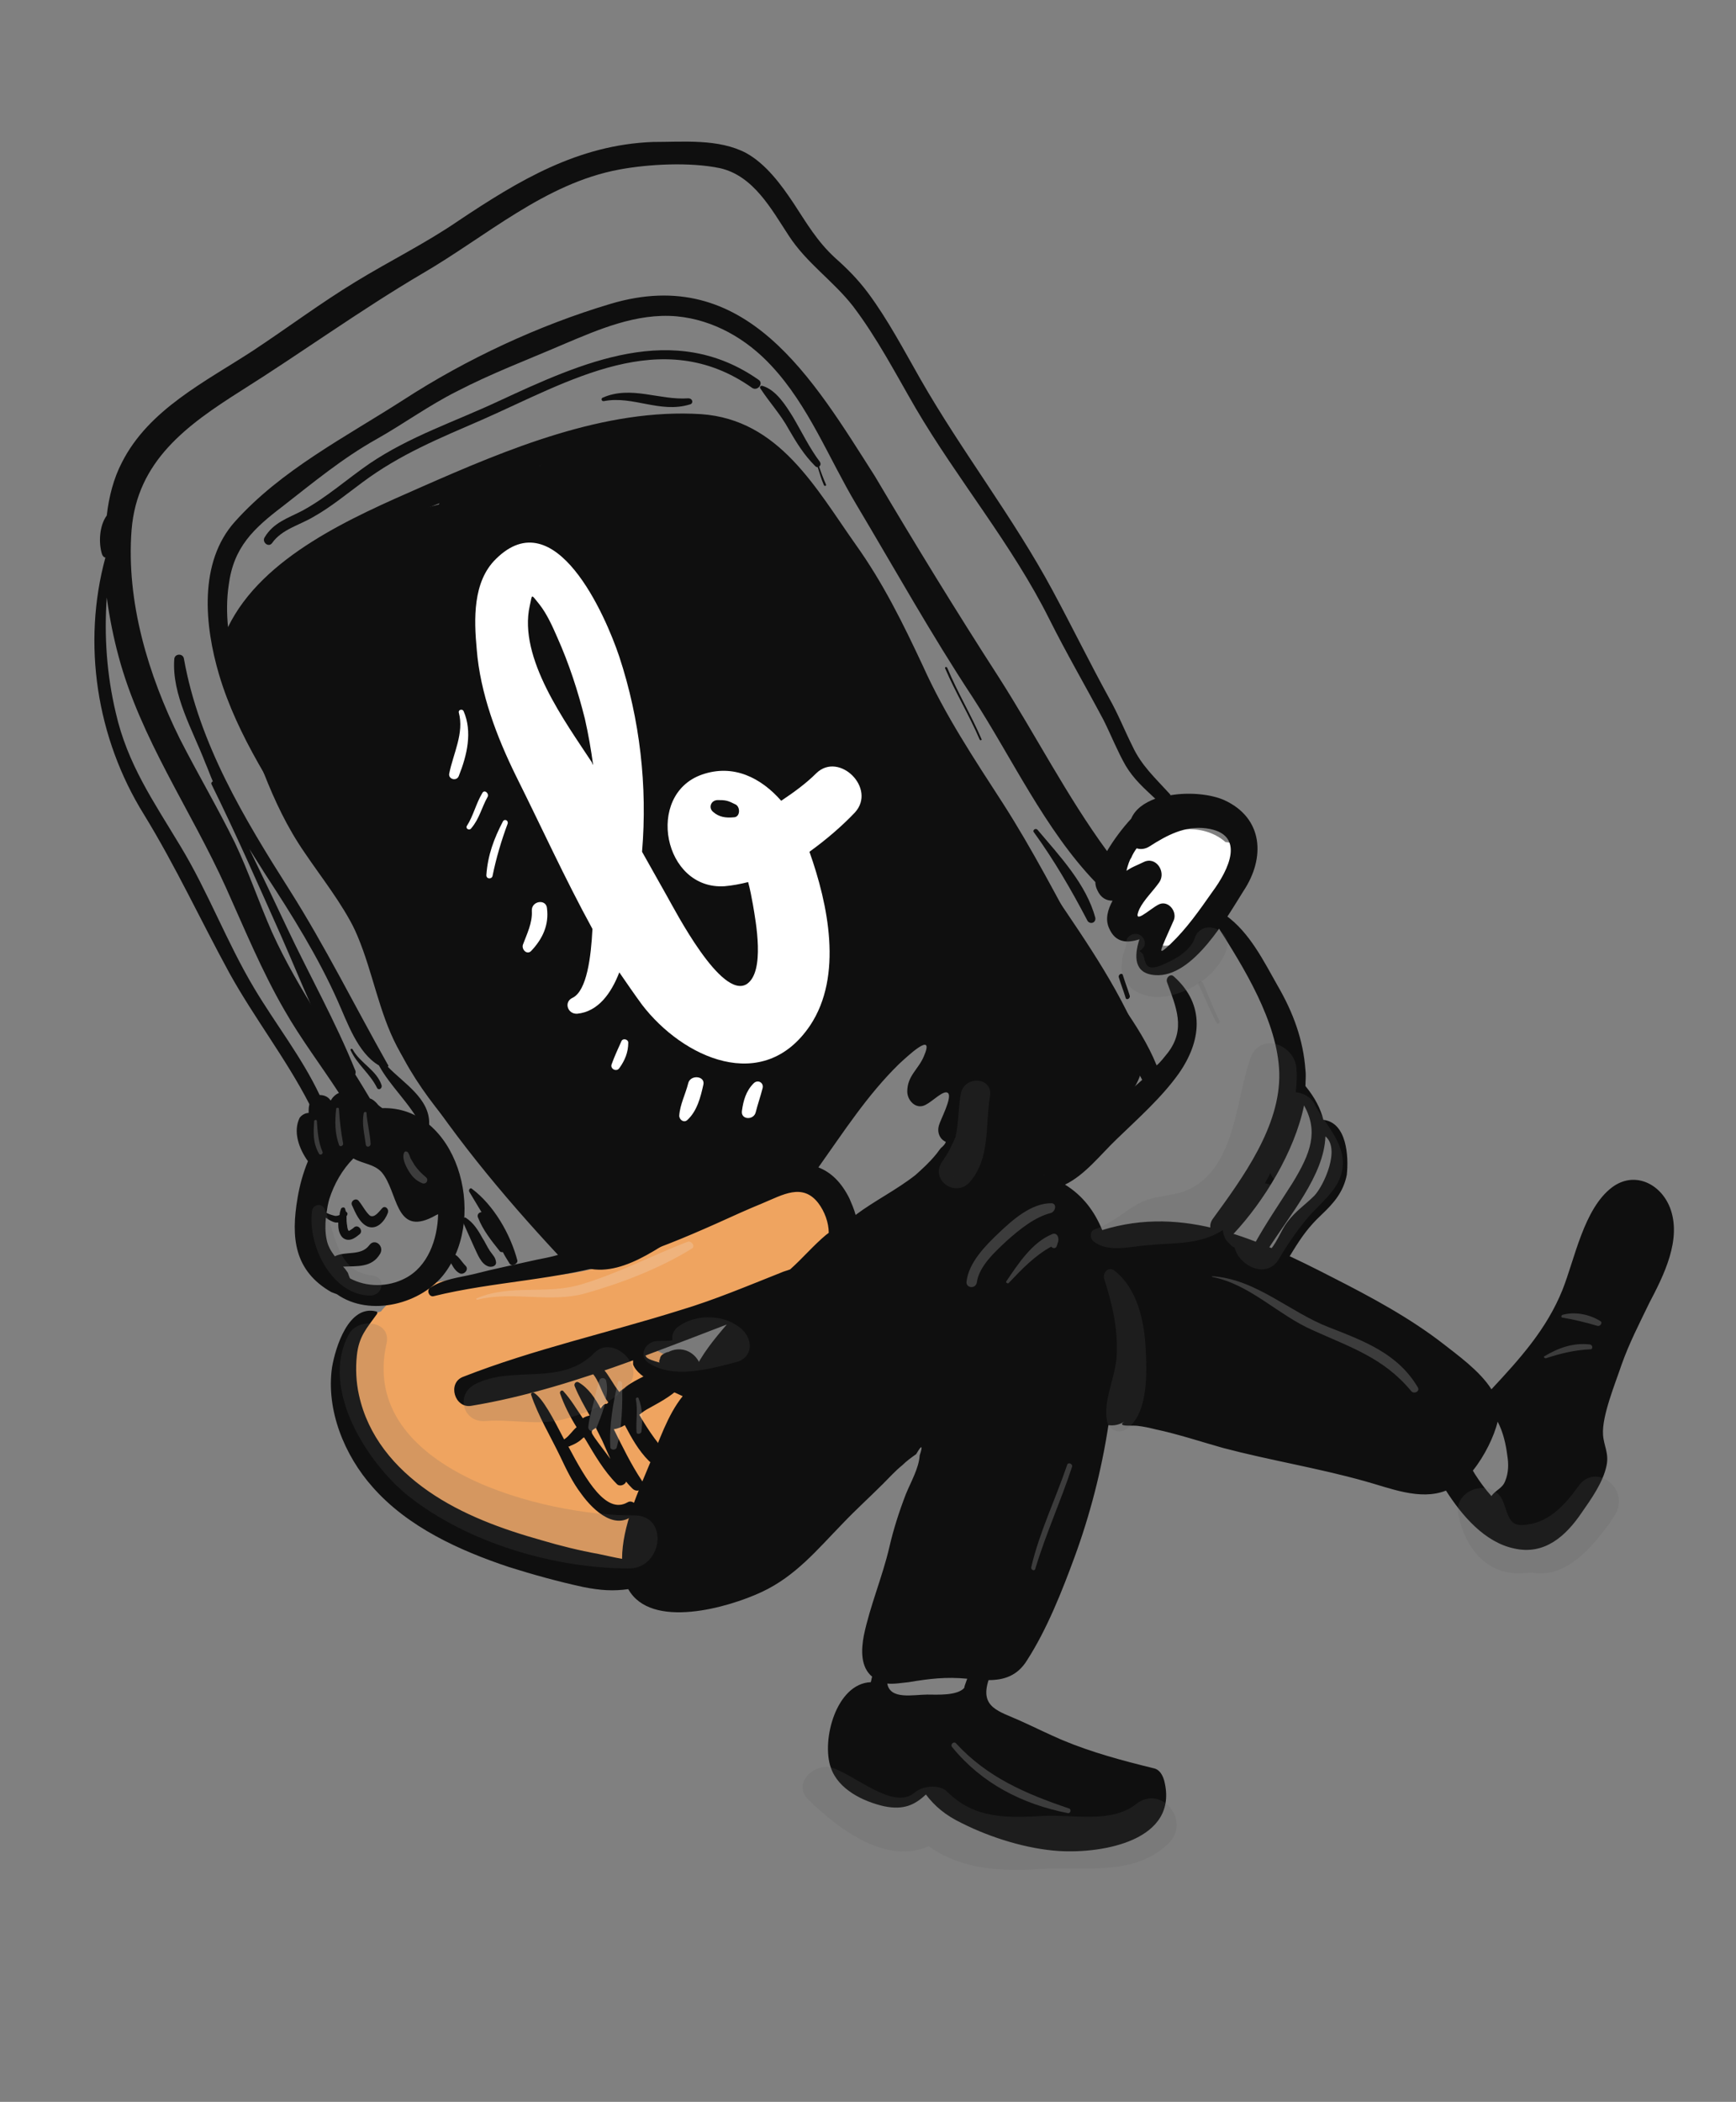 <?xml version="1.0" encoding="utf-8"?>
<!-- Generator: Adobe Illustrator 22.1.0, SVG Export Plug-In . SVG Version: 6.00 Build 0)  -->
<svg version="1.1" xmlns="http://www.w3.org/2000/svg" xmlns:xlink="http://www.w3.org/1999/xlink" x="0px" y="0px"
	 viewBox="0 0 252 305" style="enable-background:new 0 0 252 305;" xml:space="preserve">
<rect x="0" y="0" width="252" height="305" fill="#808080" stroke="none"/>
<style type="text/css">
	.st0{fill:#FFFFFF;}
	.st1{fill:#EDEDED;}
	.st2{opacity:0.25;}
	.st3{fill:#D19456;}
	.st4{fill:#82D169;}
	.st5{fill:#757474;}
	.st6{fill:none;stroke:#CE7C57;stroke-width:1.984;stroke-miterlimit:10;}
	.st7{fill:#C6C6C6;}
	.st8{fill:#E5B633;}
	.st9{fill:#EF298D;}
	.st10{fill:#C5C5C5;}
	.st11{fill:#C5C5C5;stroke:#E5B633;stroke-width:0;stroke-linecap:round;stroke-linejoin:round;}
	.st12{fill:none;stroke:#E5B633;stroke-width:1.001;stroke-linecap:round;stroke-linejoin:round;stroke-miterlimit:10;}
	.st13{opacity:8.000000e-02;fill:#0F0F0F;}
	.st14{fill:#0F0F0F;}
	.st15{fill:#EFA460;}
	.st16{display:none;}
	.st17{display:inline;fill:none;stroke:#0F0F0F;stroke-miterlimit:10;}
	.st18{fill:#6A7A69;}
	.st19{opacity:6.000000e-02;}
	.st20{opacity:0.2;}
	.st21{fill:#F2F0F2;}
	.st22{opacity:0.18;}
	.st23{fill:#5E5E5E;}
</style>
<g id="Layer_1">
	<path class="st0" d="M179.8,125.1c0-0.4-0.1-0.9-0.1-1.3c-0.2-1.1-1-1.6-1.8-1.6c-3.3-2.9-8.6-2.2-12.2,0.4
		c-0.2,0.1-0.4,0.1-0.6,0.2c-2.4,0.7-2.6,4,0.1,4.5c0.4,0.1,1.2,0.1,1.7,0.3c0,0.1,0,0.1-0.1,0.2c-0.5,1.1-1.1,2.1-1.7,3.2
		c-0.9,1.6,0.1,3.7,1.9,3.6c-0.2,1.5,1.1,2.9,2.6,2.6c3.6-0.7,4.7-4.1,7-6.4C178.4,129.1,180.5,127.5,179.8,125.1z"/>
	<path class="st14" d="M55.5,175.3c-0.4,0.4-1.1,1.5-1.8,1.1c-0.6-0.5-1.1-1.5-1.6-2.1c-0.4-0.6-1.3,0-1,0.6
		c0.5,1.1,1.1,2.6,2.3,3.1c1.4,0.5,2.5-0.9,2.9-2C56.5,175.4,55.9,174.9,55.5,175.3z"/>
	<path class="st15" d="M115.5,171.6c-5.4,0.3-10.4,3.6-14.9,6.3c-6,3.6-11.5,6-18.6,7c-7.2,0.9-21.6-1.2-26.7,5.4
		c-2.8,0.8-4.8,4.4-4.8,7.7c0,6.3,3.1,12.5,6.6,17.6c6.8,9.8,19.7,13.8,31.2,13.2c1.2-0.1,2.6-1.2,2.9-2.4
		c1.6-5.6,4.8-10.8,7.9-15.7c2.2-3.5,3.7-7.6,0.9-11.3c-1.3-1.8-3.3-2.7-5.2-3.7c-1.1-0.6-2-1.3-2.9-2c3.3-1.2,6.5-2.5,9.8-3.8
		c4.4-1.7,9-3,13.3-5c3-1.4,8-3.7,8.4-7.6C123.7,173.1,118.8,171.4,115.5,171.6z"/>
	<path class="st14" d="M242.4,175.2c-1.4-3.5-5.2-5.3-8.4-2.9c-4.1,3.1-5.4,10.4-7.2,14.9c-2.3,5.7-6.2,10-10.3,14.4
		c-1.7-2.7-5.1-5.1-7-6.6c-4.9-3.8-10.5-6.8-16-9.6c-10.7-5.5-21.6-10.6-33.5-6.9c-1.1-2.7-2.8-5-5.4-6.6c2.9-1.4,5.1-4.3,7.5-6.6
		c3.1-3,6.5-6,9-9.5c3.3-4.7,3.9-10-0.7-14.1c-0.5-0.5-1.2,0.2-1,0.8c1.3,3.6,2.8,6.8,0.1,10.3c-0.5,0.6-1,1.3-1.6,1.8
		c-2.5-6.2-7.3-11.3-10.5-17.1c-3.8-7-7.5-14.2-11.8-20.9c-4.2-6.5-8.4-12.8-11.6-19.9c-2.9-6.2-5.8-12.1-9.8-17.7
		c-5.8-8.2-11.1-18.1-22.4-18.9c-14-0.9-28.2,5.1-40.7,10.6c-9.8,4.3-23,10-28,20.3c-0.2-2-0.2-4.1,0.1-6.1
		c0.7-5.5,3.6-8.2,7.8-11.4c4.5-3.5,8.7-7,13.7-9.8c3.9-2.2,7.6-4.9,11.6-6.9c5-2.6,10.3-4.6,15.4-6.8c5.2-2.2,10.7-4.6,16.5-4.1
		c5.4,0.5,10.2,3.3,13.8,7.2c5.4,5.8,8.3,13.4,12.3,20.1c5.6,9.4,10.9,18.9,16.9,28c5.7,8.8,10.5,19.2,17.8,26.8
		c0,0.4,0.1,0.8,0.3,1.2c0.5,1.1,1.3,1.5,2.2,1.5c-0.7,1.3-1.1,2.7-0.5,4c0.9,2.1,2.6,2.2,4.4,1.6c-0.8,2.5-0.8,5,2.3,5.2
		c5.5,0.4,10.4-8.4,12.8-12.2c3.2-4.8,2.9-10.6-2.8-13.2c-1.8-0.8-4.9-1.2-7.8-0.7c0-0.1-0.1-0.2-0.2-0.3c-2-2.2-4-4-5.3-6.8
		c-1.2-2.4-2.1-4.7-3.4-7c-2.8-5.1-5.4-10.4-8.2-15.6c-5.7-10.6-13.2-20.2-19.2-30.7c-2.4-4.2-4.7-8.6-7.6-12.5
		c-1.5-2-3-3.5-4.8-5.1c-2.6-2.4-4.1-5-6-7.9c-1.8-2.7-4-5.7-6.9-7.3c-4-2.1-9.1-1.6-13.5-1.6C83.9,21,75.3,26.2,66.6,32
		c-4.8,3.3-10.1,5.9-15,8.9c-5.1,3.1-9.9,6.7-14.9,10c-6.9,4.5-15.1,8.5-19,16.2c-1.2,2.3-1.9,5-2.2,7.7c-1.1,1.5-1.2,4-0.7,5.6
		c0.1,0.3,0.3,0.5,0.5,0.5c0,0,0,0,0,0c-3.4,12.5-1.3,26.2,5.6,37.3c4.6,7.5,8.2,15.3,12.4,23c3.6,6.5,8.2,12.4,11.6,19
		c0,0,0,0.1,0,0.1c-0.1,0.4-0.1,0.8-0.1,1.2c-0.5,0-1,0.3-1.3,0.7c-1,2-0.1,4.5,1.2,6.3c-0.7,1.7-1.2,3.5-1.5,5.3
		c-1,5.8-0.5,10.6,4.9,13.7c0.3,0.1,0.5,0.2,0.8,0.3c4.8,3.4,12.4,1.4,15.7-3.1c6.3-8.5,1.6-24.2-9.1-23.9c-0.3-0.2-0.6-0.4-0.8-0.7
		c-0.3-0.3-0.6-0.6-1-0.7c-4.8-8.1-10.3-15.5-14.2-24.1c-1.9-4.3-3.4-8.8-5.4-13c-2.5-5.1-5.4-10-8-15.1c-4.6-9.3-7.8-19.9-7-30.3
		c0.8-10,8-15.2,15.9-20.2c8.9-5.6,17.3-11.7,26.3-17c9.3-5.4,17.8-13.1,28.6-15.1c4.3-0.8,10.3-1.1,14.6-0.2c4.9,1.1,7.5,6,10,9.8
		c2.6,4,6.4,6.5,9.3,10.2c3.5,4.6,6.2,9.8,9.1,14.8c6.1,10.4,14,19.8,19.4,30.6c2.5,5,5.3,9.8,7.9,14.7c1.1,2.2,2,4.5,3.2,6.6
		c1.2,2,2.7,3.3,4.3,4.8c-1.6,0.6-2.9,1.5-3.5,2.9c-1.2,1.3-2.5,3-3.5,4.7c-5.8-7.9-10.4-16.9-15.7-25.2c-6.2-9.6-12.2-19.4-18-29.2
		C118,55,108.3,38.2,88.6,44.1c-10.4,3.1-20.9,8-30,13.9c-8.4,5.4-17.8,10.2-24.5,17.7c-5.3,5.9-4.4,15.1-2.3,22.2
		c2.7,9.1,8.2,17,13.1,25c3,4.8,5.9,9.7,7.8,15c1.9,5.3,2.9,11,6,15.8c6.4,10.3,14.1,19.6,22.3,28.4c-1,0.3-2.1,0.5-3.1,0.7
		c-3.1,0.7-6.1,1.3-9.2,2.1c-2.1,0.5-4.4,0.7-6.3,2c-0.5,0.4-0.1,1.3,0.5,1.2c8.9-2.2,18.1-2.3,27-5.1c4.9-1.5,9.5-3.4,14.2-5.5
		c2.2-1,4.4-2,6.6-2.9c2.9-1.2,5.8-3,8.1,0c0.9,1.2,1.5,2.8,1.5,4.3c-0.1,0.1-0.3,0.2-0.4,0.3c-1.8,1.5-3.4,3.4-5.2,5
		c-0.5,0.2-1,0.3-1.4,0.5c-4.8,1.9-9.5,3.9-14.5,5.4c-10.5,3.3-21.4,5.7-31.6,9.7c-2.3,0.9-1.2,4.6,1.2,4.2
		c7.9-1.3,15.8-3.8,23.5-6.6c0,0.2,0,0.4,0,0.6c0.8,2.1,4.5,3.3,7.2,4.6c-2.2,2.7-3.5,6.7-4.7,9.6c-1.7,4.1-4.1,9.3-4.1,14
		c-1.2-0.2-2.4-0.5-3.4-0.7c-2.8-0.5-5.6-1.2-8.3-2c-5.7-1.6-11.5-3.7-16.4-7.1c-4.9-3.4-8.8-8-10.1-14c-0.4-1.8-0.5-3.8-0.3-5.7
		c0.3-2.8,1.4-3.9,2.9-6c0.1-0.1,0.1-0.4-0.1-0.4c-4-1-5.9,5.2-6.4,8.1c-0.9,6.2,1.8,12.8,5.9,17.4c5.1,5.8,12.6,9.2,19.8,11.6
		c3.5,1.1,7.1,2.1,10.8,2.9c2.5,0.5,4.4,0.6,6.5,0.3c3.3,5.9,14.5,2.7,19.4,0.4c4.9-2.3,8-6.1,11.7-9.9c1.9-2,3.9-3.8,5.9-5.8
		c0.9-0.9,1.8-1.9,2.8-2.7c0.6-0.6,1.3-1.1,2-1.6c0.8-1.4,1-1.3,0.5,0.2c-0.1,1.8-1.3,3.9-2,5.6c-1,2.6-1.8,5.1-2.4,7.7
		c-1,4.3-2.8,8.5-3.7,12.8c-0.4,2.1-0.5,4.6,1.2,6c-0.1,0.3-0.1,0.5-0.2,0.8c-5,0.2-7.2,8.4-5.8,12.4c1.1,3.2,4.7,4.9,7.7,5.6
		c2.9,0.6,4.5-0.2,6.1-1.7c1.3,1.7,2.8,3,5.3,4.2c4.2,2.1,9.4,3.7,14,4c6.3,0.4,17.5-1.5,15.3-10.2c-0.2-0.7-0.6-1.6-1.5-1.8
		c-4.5-1.1-9-2.3-13.3-4.1c-2.1-0.9-4.1-1.9-6.1-2.8c-3.1-1.4-5.9-1.9-4.6-5.9c2.2,0,4.2-0.6,5.6-2.9c2.9-4.5,5.1-10.1,6.9-15
		c2.2-6,3.9-12.5,4.9-19.1c0.7,0.1,1.5,0,2.3-0.5c-1.2,0.8,1.2,0.5,1.9,0.6c0.9,0.1,1.8,0.3,2.6,0.5c3.3,0.7,6.6,1.8,9.8,2.7
		c6.8,1.8,13.7,2.9,20.5,4.8c3.7,1,8.1,2.9,11.9,1.4c2.3,3.6,5.6,7.5,9.9,8.4c4.4,1,7.5-1.8,9.8-5.2c1.4-2,3.1-4.4,3.6-6.8
		c0.4-1.8-0.4-2.9-0.5-4.5c-0.2-2.7,1.8-7.5,2.7-10.2c1.1-3.1,2.6-6,4-8.9C241.5,185.1,244.2,179.8,242.4,175.2z M55.4,170.1
		c2.4,2.8,1.9,9.3,7.4,6.5c0.2-0.1,0.5-0.3,0.8-0.4c-0.1,3.7-1.5,7.6-4.8,9.3c-2.5,1.3-5.6,1.3-8,0c-0.1-0.2-0.2-0.5-0.3-0.8
		c-0.2-0.3-0.4-0.6-0.7-0.9c2-0.1,4.2,0.2,5.4-1.9c0.6-1.1-0.8-2.3-1.6-1.2c-1.2,1.6-3.4,0.8-5,1.6c-0.5-0.7-1-1.4-1.2-2.5
		c-0.2-1-0.2-2-0.1-3.1c0.4,0.3,0.9,0.6,1.4,0.7c0.1,0,0.2,0,0.4,0c0,0.5,0,1,0.2,1.5c0.2,0.5,0.5,0.9,1.1,1
		c0.7,0.1,1.3-0.4,1.8-0.8c0.6-0.5-0.2-1.5-0.8-1c-0.2,0.2-0.4,0.3-0.7,0.5c0,0-0.1,0-0.1,0c-0.1-0.1-0.2-0.5-0.2-0.7
		c-0.1-0.5-0.1-0.9-0.1-1.4c0-0.1,0.1-0.1,0.1-0.2c0.1-0.2,0-0.4-0.2-0.5c0-0.1-0.1-0.3-0.1-0.4c-0.1-0.3-0.5-0.2-0.6,0
		c-0.1,0.3-0.2,0.6-0.2,0.9c-0.2,0.1-0.5,0.2-0.8,0.1c-0.4-0.1-0.7-0.2-1.1-0.4c0.1-0.7,0.2-1.3,0.4-2c0.7-2.2,1.9-4.3,3.5-5.9
		C52.7,168.9,54.3,168.9,55.4,170.1z M32.8,128.8c2.7,6,5.2,12.1,8.5,17.8c2.4,4.2,5.3,8,7.9,12c-0.5,0.2-0.9,0.6-1.2,1.1
		c-0.4-0.6-1-0.8-1.6-0.8c-2.6-5.5-6.4-10.3-9.5-15.5c-4-6.7-6.7-14-10.7-20.6c-3.9-6.5-7.7-11.9-9.4-19.4
		c-1.3-5.5-1.7-11.1-1.3-16.7c0.4,3,1,5.9,1.7,8.5C20.4,107.2,27.7,117.5,32.8,128.8z M164.2,124.5c0.2-0.5,0.5-1,0.8-1.4
		c0.6,0.2,1.3,0.1,1.9-0.3c2.5-1.6,5.1-3,8.2-2.6c5.9,0.8,3.2,6.1,0.9,9.2c-1.9,2.7-3.7,5.3-6.1,7.6c-1.9,1.8-1.4,0.9-0.7-0.8
		c0.4-0.9,0.8-1.8,1.2-2.7c0.5-1.3-0.9-3-2.3-2.2c-1.3,0.7-3.8,3.1-2.7,0.6c0.7-1.4,2-2.6,2.9-3.9c1-1.5-0.5-3.8-2.3-2.9
		c-0.8,0.4-1.9,0.8-2.5,1.3c0,0,0,0,0,0C163.7,125.6,164,124.7,164.2,124.5z M100.7,199.1c-0.7-0.2-1.5-0.5-2.3-0.7
		c-1-0.3-4.2-0.9-4.6-1.5c0-0.1-0.1-0.1-0.1-0.2c4-1.5,7.9-3,11.8-4.5C103.7,194.3,101.8,196.6,100.7,199.1z M67.2,161.9
		c2.1,2.5,4.4,4.9,6.2,7.6c0.6,0.9,1.3,1.9,1.9,2.9C72.5,169,69.8,165.6,67.2,161.9z M132.9,170.5c-2.8,2.2-5.9,3.7-8.7,5.8
		c-0.2-0.8-0.6-1.7-0.9-2.4c-1.2-2.4-2.7-3.8-4.5-4.5c3.7-5.2,7.1-10.5,11.7-15c1.2-1.1,5.3-5,3.6-1.1c-0.8,1.9-2.4,2.8-2.4,5.1
		c0,1.3,1.3,2.7,2.7,1.9c1-0.5,2.6-2.2,3.2-1.7c0.7,0.6-1.1,3.9-1.3,4.7c-0.3,1,0.1,2,1,2.4c-0.1,0.3-0.3,0.5-0.5,0.7
		c-0.4,0.3-0.7,0.9-1,1.2C134.9,168.7,133.9,169.6,132.9,170.5z M140,244.9c-1,1.2-4,1-5.4,1c-2,0-5.4,0.8-5.8-1.6
		c1,0.1,2.1-0.1,3.1-0.2c3-0.5,5.4-0.8,8.5-0.5C140.2,244.2,139.9,244.9,140,244.9z M151.5,170.5c-4.2-1.4-8.8-0.9-13.1,0.2
		c0.3-0.3,0.5-0.6,0.8-0.9c1.6-2.1,3-5.2,1.2-6.8c1-2.6,2.4-5.9,0.4-8.1c-1.2-1.2-2.3-1.3-3.5-0.8c0.7-1.4,1.1-2.8,0.2-4.4
		c-1.2-2.1-3.4-1.5-5.3-0.5c-2.8,1.6-5.1,4.4-7.2,6.8c-3.3,3.8-6.6,8.1-8.6,12.9c-5.9-0.4-13.3,4.9-18.3,7.2
		c-4.8,2.3-9.8,4.1-14.9,5.5c0,0,0-0.1-0.1-0.1c-5.4-8.3-12.4-15.5-17.8-23.7c-0.3-0.4-0.9-0.1-0.9,0.3c-2.7-4-5.3-7.8-6.8-12.5
		c-1.5-4.5-2.5-9-4.6-13.3C47.4,120,36.3,108,33.6,94.4c0.2,0,0.4-0.2,0.6-0.4C41.5,81,57.4,75.5,70.6,70.4
		c7.9-3.1,16.1-5.6,24.6-6.4c8.8-0.8,14.6,1.6,19.9,8.5c4.4,5.9,8.9,12.2,12.2,18.8c3.4,6.8,6.3,13.5,10.6,19.8
		c5.4,7.9,10.3,15.9,14.8,24.3c3.9,7.3,9.3,13.9,13.1,21.3c-1.1,1-2.3,2-3.4,2.9c-3.4,3.1-9,6.4-10.7,10.8
		C151.6,170.5,151.6,170.5,151.5,170.5z M218.5,214.9c-0.4,1.1-1.4,1.3-2,2.2c-0.9-1-1.7-2.1-2.4-3.2c-0.1-0.2-0.2-0.3-0.3-0.5
		c1.7-2.1,3.1-5,3.6-7.1c0.8,1.5,1.2,3.3,1.4,4.9C219,212.4,219,213.7,218.5,214.9z"/>
</g>
<g id="Layer_2" class="st16">
</g>
<g id="Layer_3">
	<path class="st14" d="M164.9,149.6c-3.5-8-9-15.5-13.8-22.7c-5.2-7.8-10.3-15.7-15.3-23.6c-4.5-7.2-8.3-14.8-12.4-22.2
		c-3.1-5.7-6.8-11.3-12.2-15c-6.3-4.3-13.1-4.3-20.4-2.8c-4.3,0.9-8.4,2.7-12.5,4.3c-0.2,0-0.4,0-0.6,0c-4,0.5-7.8,1.3-11.5,3.1
		c-1.2,0.6-2.1,1.5-2.5,2.5c-3.1,0.8-6.2,1.6-9.2,2.7c-4.1,1.6-8,4-11.5,6.7c-4.5,3.5-14.9,10.9-9.4,17.1c0,0.2,0.1,0.3,0.2,0.5
		c3.3,8.2,5.3,16.1,10.4,23.5c2.5,3.7,5.4,7.3,7.4,11.4c1.9,3.9,3,8.1,4.3,12.3c3,9,8.8,15.3,15.1,22.2c3.9,4.3,7,10.6,12.2,13.6
		c5.5,3.2,11.7-1.7,16.3-4.6c4-2.4,7.6-4.5,12-6c2.8-1,5.3-1.9,7.1-4.3c2.3-3,3.9-6.4,6.2-9.4c1.2-1.6,8.2-9.6,10.8-7.2
		c0.5,0.5,0.4,2.9,0.7,3.7c0.4,1.1,1.3,1.9,1.7,2.9c1.5,3.2-0.2,6.4-0.8,9.8c-0.4,2.4,2.2,3.6,4.1,3c2-0.6,2.5-0.9,4.3-0.7
		c1.7,0.2,2.9,0.8,4.7,0.5c3.4-0.7,5.7-3.1,7.8-5.7C162.5,159.9,168.2,157.1,164.9,149.6z"/>
	<path class="st14" d="M67.6,183.7c-0.6-0.6-1.1-1.6-1.9-1.8c-0.5-0.1-0.9,0.4-0.6,0.8c0.5,0.7,0.8,1.7,1.7,2.1
		C67.4,185,68.1,184.2,67.6,183.7z"/>
	<path class="st14" d="M72,183.1c-0.1-0.7-0.5-1-0.9-1.6c-0.4-0.6-0.7-1.3-1.1-1.9c-0.6-1.1-1.3-2.2-2.4-2.9
		c-0.2-0.1-0.6,0.1-0.5,0.4c0.6,1.3,1.1,2.5,1.7,3.8c0.5,1,1,2.6,2.2,2.9C71.6,183.9,72.1,183.6,72,183.1z"/>
	<path class="st14" d="M75.1,182.9c-1-3.8-3.4-8-6.6-10.4c-0.2-0.2-0.5,0.1-0.4,0.4c0.6,1,1.2,2,1.8,3c-0.4,0-0.7,0.4-0.5,0.8
		c0.7,1.8,1.9,3.3,3.1,4.8c0.1,0.2,0.3,0.2,0.5,0.2c0.3,0.6,0.7,1.2,1,1.7C74.3,183.8,75.2,183.4,75.1,182.9z"/>
	<path class="st14" d="M101.4,197.5c-1-1.7-2.9-2.1-4.4-1.3c0,0-0.1,0-0.1,0c-0.3,0.1-0.5,0.2-0.8,0.4c-0.2,0.2-0.3,0.4-0.3,0.6
		c-0.2,0.3-0.1,0.7,0.2,1c-1.5,1.2-3.5,1.8-5.1,3c-0.3,0.3-0.7,0.5-1,0.8c-0.3-0.4-0.6-0.8-0.9-1.3c-0.6-0.9-1-1.7-1.8-2.4
		c-0.7-0.6-1.7,0.4-1.1,1.1c0.8,1,1.1,2.2,1.7,3.3c0.1,0.3,0.3,0.5,0.5,0.8c-0.1,0.1-0.1,0.1-0.2,0.2c-0.3,0-0.5,0.1-0.7,0.4
		c-0.1,0.1-0.1,0.2-0.2,0.3c-0.8-1.5-1.8-3-3.2-3.8c-0.3-0.2-0.7,0.1-0.6,0.5c0.6,1.5,1.4,2.9,2.2,4.3c-0.4,0.1-0.7,0.2-1,0.4
		c-0.9-1.3-1.7-2.7-2.8-3.9c-0.2-0.3-0.6,0-0.5,0.3c0.6,1.7,1.4,3.3,2.4,4.9c-0.6,0.5-1,1.2-1.7,1.7c-0.1,0-0.1,0.1-0.1,0.1
		c-1.6-3.1-3.1-6-4.4-6.8c-0.2-0.1-0.5,0.1-0.4,0.3c1,3,2.8,6,4.2,8.9c0.9,1.9,1.8,3.8,3.1,5.5c1.8,2.5,5.2,5.6,7.9,2.7
		c0.7-0.7-0.4-2-1.2-1.5c-3.1,1.8-6-3.2-8.6-8.1c0.1,0,0.2,0,0.3-0.1c0.8-0.3,1.4-0.7,1.9-1.2c0,0,0,0,0.1,0
		c0.1,0.1,0.1,0.2,0.2,0.3c1.3,2.2,2.7,4.6,4.5,6.4c0.4,0.5,1.2,0.2,1.4-0.3c0.3,0.4,0.6,0.7,0.9,1c0.8,0.8,2-0.1,1.4-1.1
		c-1.6-2.4-2.8-4.9-4.1-7.5c0.6-0.1,1.1-0.3,1.6-0.6c1,1.9,2,3.7,3.5,5.2c0.6,0.6,1.6,0.4,1.8-0.5c0.3-1.2-0.3-1.9-1-2.8
		c-0.8-1.1-1.5-2.2-2.2-3.4c0.5-0.4,0.9-0.7,1.5-1c2-1.1,3.6-2,4.9-3.5c0,0,0,0.1,0.1,0.1c0.9,1.2,2.5,0.5,2.9-0.7
		C102,199.5,101.9,198.4,101.4,197.5z M86.3,208.6c-0.1-0.2-0.3-0.4-0.4-0.7c0,0,0-0.1,0-0.1c0-0.3,0.3-0.4,0.6-0.6
		c0.3,0.6,0.6,1.2,0.9,1.8c0.4,0.9,0.8,1.8,1.2,2.7C87.8,210.6,87,209.6,86.3,208.6z"/>
	<path class="st14" d="M192.1,162.5c-0.4-1.6-1.2-3.2-2.6-4.9c0-0.8,0.1-1.5,0-2.3c-0.3-4.4-1.8-8.4-4-12.2
		c-2.1-3.7-4.1-7.8-7.6-10.3c-1-0.7-1.9,0.5-1.3,1.4c3.9,6.1,8.9,14.1,9.1,21.5c0.2,7.7-5.3,15.2-9.6,21.1c-1.5,2,1.4,4,3,2.2
		c4.3-4.6,8.8-11.8,10.2-18.6c2.1,3.8,1,6.9-1.7,11.3c-1.9,3-3.9,5.9-5.6,9c-0.6,1.1,1.2,2,1.8,1c3.4-5.4,8.4-11.1,8.6-16.8
		c2.2,1.8-0.2,7.1-1.6,8.6c-1.3,1.3-2.8,2.3-3.9,3.8c-1.1,1.4-1.6,3.4-3,4.5c-1.4,1.2,0.4,3.4,1.8,2.2c0.9-0.7,1.4-1.5,2-2.5
		c1.3-2.1,2.3-3.5,4.1-5.2c1.8-1.7,3.2-3.3,3.7-5.8C195.8,167.8,195.5,162.9,192.1,162.5z"/>
	<path class="st0" d="M118.5,112.2c-1.5,1.5-3.3,2.8-5.1,4c-2.9-3.3-6.9-5.4-11.5-3.8c-8.3,2.9-5.6,16.8,3.3,16.2
		c1.1-0.1,2.2-0.3,3.4-0.6c0.3,1.1,0.5,2.2,0.7,3.3c0.4,2.4,1.8,9.7-0.9,11.5c-3.7,2.3-10.4-10.7-11.6-12.8
		c-1.2-2.1-2.4-4.3-3.6-6.4c0.8-9.5-0.3-19.2-3.3-28.3c-2-6-9.3-22.7-17.9-14.2c-3.4,3.3-3.2,8.8-2.8,13.1
		c0.5,6.4,2.9,12.7,5.7,18.4c3.6,7.2,7.1,14.9,11.1,22.2c-0.2,4-0.8,9-2.9,10c-1.3,0.6-0.7,2.4,0.7,2.3c3-0.3,4.9-2.9,6.1-6
		c1.1,1.6,2.2,3.2,3.3,4.7c5.9,7.7,17.6,13.1,24.4,3c4.8-7.2,2.6-17.6-0.1-25.2c2.5-1.8,4.8-3.8,6.6-5.7
		C127.3,114.4,121.8,109,118.5,112.2z M76.9,87.9c0.4-1.7,0.1-1.8,1.4-0.2c1.1,1.4,1.9,3.2,2.6,4.8c1.7,3.8,3,7.8,4,11.8
		c0.5,2.2,0.9,4.5,1.2,6.7c-0.1-0.1-0.1-0.2-0.2-0.4C82.1,104.8,75.2,95.5,76.9,87.9z"/>
	<path class="st0" d="M67.3,103.2c-0.2-0.4-0.8-0.2-0.7,0.2c0.8,3-0.8,5.9-1.4,8.9c-0.1,0.8,1.1,1.1,1.4,0.3
		C67.8,109.6,68.6,106.2,67.3,103.2z"/>
	<path class="st0" d="M109.4,157.2c-1.1,1.1-1.5,2.5-1.7,4c-0.2,1.3,1.7,1.4,2,0.2c0.3-1.2,0.7-2.3,1-3.5
		C110.9,157.1,110,156.6,109.4,157.2z"/>
	<path class="st0" d="M99.9,157.2c-0.4,1.6-1.2,3.1-1.3,4.7c0,0.6,0.7,1.1,1.2,0.6c1.4-1.3,1.9-3.3,2.3-5.1
		C102.4,156.1,100.2,155.9,99.9,157.2z"/>
	<path class="st0" d="M90.2,151.1c-0.5,1.1-1,2.2-1.4,3.3c-0.3,0.7,0.7,1.2,1.1,0.6c0.8-1.1,1.3-2.3,1.3-3.7
		C91.2,150.8,90.4,150.6,90.2,151.1z"/>
	<path class="st0" d="M79.4,131.8c-0.1-1.4-2.3-1.1-2.2,0.4c0.1,1.7-0.7,3.3-1.3,4.9c-0.2,0.7,0.6,1.5,1.2,0.9
		C78.8,136.2,79.7,134.2,79.4,131.8z"/>
	<path class="st0" d="M70,115.1c-0.9,1.5-1.3,3.3-2.2,4.7c-0.3,0.4,0.3,0.8,0.6,0.4c1.2-1.4,1.5-3,2.4-4.6
		C71,115.1,70.3,114.5,70,115.1z"/>
	<path class="st0" d="M73,119.2c-1.3,2.5-2.2,4.9-2.4,7.8c0,0.6,0.8,0.6,0.9,0.1c0.5-2.5,1.3-5.2,2.2-7.6
		C73.8,119,73.2,118.8,73,119.2z"/>
	<path class="st14" d="M110.1,55.1c-12.3-8.6-25.6-2.5-37.7,3.1c-6.4,3-12.9,5.1-18.8,9.1c-3.2,2.2-6.2,4.9-9.7,6.8
		c-2.1,1.1-4.2,1.7-5.5,3.9c-0.4,0.7,0.6,1.5,1.1,0.8c1.4-2,4-2.6,6-3.8c2.5-1.4,4.8-3.3,7.1-5c5.5-4.1,11.2-6.4,17.4-9.1
		c12.5-5.5,26.1-13.9,39.2-4.6C110,56.8,110.9,55.6,110.1,55.1z"/>
	<path class="st14" d="M99.9,57.8c-4.2,0.3-8.3-1.9-12.4-0.1c-0.3,0.1-0.2,0.6,0.2,0.5c4.2-0.8,8.1,1.8,12.4,0.5
		C100.7,58.6,100.6,57.8,99.9,57.8z"/>
	<path class="st14" d="M56.3,154.8c0.1-0.1,0.1-0.2,0-0.3c-4.8-8.5-9.1-17.2-14.3-25.4c-6.6-10.4-13.1-21.2-15.3-33.5
		c-0.1-0.8-1.3-0.8-1.4,0c-0.4,5.2,2.7,10.4,4.5,15.1c0.4,0.9,0.7,1.8,1.1,2.7c-0.1,0-0.3,0.2-0.2,0.4c3.6,7.3,6.8,14.6,10.1,22
		c3,6.8,5.7,13.9,9.6,20.3c0.4,0.7,1.4,0,1.2-0.7c-2.9-7.2-6.7-13.9-10-20.9c-1.8-3.8-3.6-7.6-5.4-11.3c0.8,1.3,1.6,2.5,2.4,3.8
		c3.8,5.8,7.6,11.9,10.4,18.2c1.4,3.1,2.9,7.6,6,9.4c1.7,3.1,4.5,5.5,6.1,8.7c0.3,0.5,1.2,0.5,1.2-0.2
		C62.4,159.4,58.6,157.2,56.3,154.8z"/>
	<path class="st14" d="M55.4,157.5c-0.7-2.2-3.1-3.2-4.2-5.2c-0.1-0.2-0.4-0.1-0.3,0.1c0.9,2,2.8,3.4,3.8,5.4
		C54.9,158.3,55.5,158,55.4,157.5z"/>
	<path class="st14" d="M118.9,67.7c0.2-0.1,0.3-0.4,0.1-0.7c-1.5-2-2.6-4.3-3.9-6.5c-1-1.6-2.4-3.9-4.4-4.5
		c-0.3-0.1-0.5,0.2-0.3,0.4c1.3,2,2.9,3.7,4.1,5.9c1.1,1.9,2.2,3.7,3.8,5.3c0.1,0.1,0.2,0.2,0.4,0.2c0.3,0.9,0.5,1.7,0.9,2.6
		c0.1,0.2,0.4,0.1,0.3-0.1C119.5,69.4,119.2,68.6,118.9,67.7z"/>
	<path class="st14" d="M142.5,107.3c-1.5-3.5-3.5-6.8-5-10.4c-0.1-0.2-0.4-0.1-0.3,0.1c1.5,3.5,3.5,6.8,5,10.3
		C142.3,107.5,142.5,107.4,142.5,107.3z"/>
	<path class="st14" d="M159,133.2c-1.3-4.9-5.2-9-8.4-12.8c-0.3-0.3-0.8,0.1-0.5,0.4c2.9,4,5.4,8.3,7.7,12.7
		C158.1,134.2,159.1,134,159,133.2z"/>
	<path class="st14" d="M164,144.5c-0.3-1-0.7-2-1-3c-0.1-0.4-0.7-0.1-0.6,0.3c0.3,1,0.7,2,1,3C163.5,145.2,164.1,144.9,164,144.5z"
		/>
	<path class="st14" d="M106.7,116.7C106.7,116.7,106.6,116.7,106.7,116.7c-0.4-0.2-0.8-0.4-1.2-0.5c-0.4-0.1-0.9-0.1-1.3-0.1
		c-1,0-1.4,1.1-0.7,1.7c0.9,0.8,1.9,0.9,3,0.8C107.5,118.6,107.5,117,106.7,116.7z"/>
</g>
<g id="Layer_4" class="st19">
	<path class="st14" d="M177,148.1c-0.9-1.8-1.6-3.7-2.4-5.5c-0.2-0.4-0.8-0.1-0.6,0.3c0.9,1.8,1.6,3.7,2.6,5.5
		C176.7,148.7,177.2,148.5,177,148.1z"/>
</g>
<g id="Layer_5" class="st20">
	<path class="st21" d="M99.8,180.2c-5.2,2-10.1,4.6-15.5,6.2c-5,1.5-10.2-0.1-15.1,2c-0.1,0-0.1,0.2,0.1,0.2
		c5.1-1.3,10.4,0.5,15.6-0.9c5.3-1.5,10.8-3.6,15.5-6.5C101,180.9,100.4,180,99.8,180.2z"/>
	<path class="st21" d="M152.6,174.6c-2.9,0-5.6,2.4-7.6,4.3c-1.9,1.8-4.4,4.3-4.7,7.1c-0.1,0.9,1.3,1.1,1.5,0.1
		c0.3-2.4,2.8-4.6,4.4-6.1c1.8-1.6,4-3.4,6.4-4C153.3,175.7,153.4,174.6,152.6,174.6z"/>
	<path class="st21" d="M152.7,179.1c-2.9,1.2-4.9,4.3-6.6,6.8c-0.2,0.2,0.2,0.4,0.3,0.3c1.9-2,3.8-4,6.2-5.3
		c0.2,0.3,0.7,0.3,0.8-0.1c0.1-0.2,0.1-0.4,0.2-0.6C153.8,179.4,153.3,178.8,152.7,179.1z"/>
	<path class="st21" d="M155.1,262.4c-6.2-2.1-11.8-4.5-16.3-9.4c-0.3-0.4-0.9,0.1-0.6,0.5c4.3,5.3,10.2,8.3,16.8,9.6
		C155.4,263.2,155.6,262.5,155.1,262.4z"/>
	<path class="st21" d="M154.9,212.6c-1.7,5-4,9.7-5.2,14.8c-0.1,0.4,0.5,0.7,0.6,0.2c1.5-5,3.7-9.8,5.3-14.7
		C155.8,212.4,155,212.1,154.9,212.6z"/>
	<path class="st21" d="M205.8,201.3c-2.9-4.9-7.8-6.7-12.9-8.7c-5.7-2.2-10.6-7-16.9-7.4c-0.1,0-0.1,0.1,0,0.1
		c5.5,1.1,9.5,5.5,14.5,7.7c5.5,2.5,10.3,4,14.3,8.8C205.2,202.4,206.2,201.9,205.8,201.3z"/>
	<path class="st21" d="M230.8,195.1c-2.4-0.3-4.6,0.5-6.6,1.7c-0.2,0.1,0,0.3,0.2,0.3c2.1-0.7,4.2-1.2,6.4-1.3
		C231.2,195.9,231.3,195.2,230.8,195.1z"/>
	<path class="st21" d="M232.3,191.7c-1.6-1-3.7-1.4-5.5-0.9c-0.2,0.1-0.2,0.4,0,0.4c1.8,0.3,3.4,0.7,5.1,1.2
		C232.3,192.5,232.7,191.9,232.3,191.7z"/>
	<path class="st21" d="M46.8,167.1c-0.6-1.4-0.7-2.9-0.8-4.4c0-0.3-0.4-0.2-0.4,0c-0.1,1.7-0.2,3.1,0.7,4.7
		C46.4,167.7,47,167.5,46.8,167.1z"/>
	<path class="st21" d="M49.8,165.9c-0.3-1.6-0.5-3.3-0.6-5c0-0.2-0.4-0.2-0.4,0c-0.2,1.8-0.2,3.5,0.4,5.2
		C49.3,166.5,49.9,166.3,49.8,165.9z"/>
	<path class="st21" d="M53.2,161.5c0-0.2-0.3-0.2-0.4,0c-0.3,1.6,0.1,3,0.3,4.6c0.1,0.5,0.7,0.3,0.7-0.1
		C53.7,164.4,53.3,163,53.2,161.5z"/>
	<path class="st21" d="M61.8,170.8c-0.6-0.5-1.1-1-1.6-1.7c-0.2-0.3-0.4-0.7-0.6-1c-0.1-0.3-0.2-0.6-0.4-0.9c-0.1-0.1-0.4-0.2-0.5,0
		c-0.4,0.7,0.1,1.8,0.5,2.5c0.5,0.9,1.1,1.6,2.1,2C61.9,171.9,62.3,171.2,61.8,170.8z"/>
	<path class="st21" d="M88,200.4c-0.1-0.5-0.8-0.6-1-0.1c-0.4,1.1-0.6,2.4-0.9,3.5c-0.3,1.1-0.6,2.2-0.7,3.3c0,0.6,0.9,0.9,1.1,0.3
		C87.3,205.4,88.5,202.6,88,200.4z"/>
	<path class="st21" d="M90.3,200.7c0-0.3-0.6-0.4-0.6-0.1c-0.7,2.9-1.3,6.4-1.1,9.4c0,0.4,0.7,0.5,0.9,0.1
		C90.3,207.3,90.4,203.7,90.3,200.7z"/>
	<path class="st21" d="M92.7,202.9c-0.1-0.2-0.4-0.1-0.4,0.1c0.3,1.6,0,3.2,0.1,4.8c0,0.4,0.6,0.3,0.7,0
		C93.3,206.1,93.3,204.5,92.7,202.9z"/>
</g>
<g id="Layer_6" class="st22">
	<path class="st23" d="M92.1,219.9c-13,0.1-40.1-6.7-36-24.9c0.8-3.4-4.2-3.9-5.5-1.3c-4.2,7.8,2.7,18.6,8.7,23.4
		c8.6,6.8,21.2,10.5,32.1,10.5C96.2,227.5,97.1,219.9,92.1,219.9z"/>
	<path class="st23" d="M86.3,196.3c-4.9,5-11.9,1.7-17.4,4.6c-2.8,1.5-1.7,5.6,1.6,5.3c4.1-0.3,7.8,0.8,11.9-0.4
		c3.3-1,6.4-2.2,8.8-4.8C93.8,198.3,89,193.6,86.3,196.3z"/>
	<path class="st23" d="M54.1,185.1c-5.2-0.5-5.3-5.9-7-9.7c-0.4-0.9-1.7-0.6-1.8,0.3c-0.7,5,2.9,12.3,8.5,12.3
		C55.7,187.9,56,185.3,54.1,185.1z"/>
	<path class="st23" d="M164.9,261.8c-3.5,2.8-9.1,1.5-13.3,1.7c-5.3,0.3-10.1,0.5-14.1-3.5c-1.1-1.1-3.5-0.9-4.7,0.1
		c-3.1,2.7-8.7-2.6-12.1-3.6c-2.5-0.7-5.7,2.3-3.4,4.6c4.6,4.5,11.4,9.5,17.5,6.8c4.8,3.4,10.5,3.7,16.4,3.3
		c6.2-0.4,13.2,1.1,18.2-3.5C173.1,264.5,168.7,258.8,164.9,261.8z"/>
	<path class="st23" d="M229.1,215.7c-1.8,2.5-4,5-7.2,5.5c-2.7,0.5-2.8-0.8-3.7-3.3c-1.4-3.6-7.3-1.9-6.5,1.9c1,4.8,4,8.7,9.2,8.5
		c0.5,0,1-0.1,1.5-0.1c4.3,0.8,7.9-2.7,10.5-6.2c0.6-0.7,1.1-1.5,1.6-2.3C236.6,216,231.6,212.1,229.1,215.7z"/>
	<path class="st23" d="M190.8,160.2c-0.5-1-1.6-1.6-2.7-1.7c0.1-1.1,0.2-2.2,0.1-3.3c-0.1-3.6-5.3-5.6-6.7-1.6
		c-2.1,5.9-2.1,15.5-8.7,18.9c-2.2,1.1-4.8,0.9-7,1.9c-2.5,1.2-4.2,3.1-6.9,4c-0.7,0.2-0.7,1.3-0.2,1.7c2.1,1.7,5.2,0.8,7.8,0.6
		c3.8-0.4,7.6,0,11-2.2c0,0,0,0,0,0c0.1,0.7,0.3,1.3,0.7,1.7c0.2,0.2,0.4,0.4,0.6,0.6c0.1,0.1,0.3,0.2,0.4,0.2
		c0.7,2.8,4.8,4.7,6.5,1.6c1.3-2.2,2.7-4.2,4.3-6.1c1.6-1.8,3.8-3.5,4.6-5.8C196,166.5,192.6,163.6,190.8,160.2z M183.6,171.7
		c0.3-0.5,0.6-1,0.8-1.5c0.1,0.4,0.4,0.7,0.6,1c-0.2,0.2-0.4,0.4-0.6,0.7C184.2,171.8,183.9,171.8,183.6,171.7z"/>
	<path class="st23" d="M139.5,158.6c-0.4,1.8-0.3,4.3-0.8,6.4c-0.5,1.2-1.1,2.4-1.9,3.5c-1.9,2.7,1.9,5.4,4,3
		c3-3.5,2.2-8.2,2.9-12.4C144.2,156.3,140.1,156,139.5,158.6z"/>
	<path class="st23" d="M107.8,193c-2.4-2.3-6.6-2.4-9.2-0.6c-0.9,0.6-1.1,1.4-1,2.1c-0.7,0.1-1.4,0.1-2.2,0.1
		c-1.6,0-2.9,2.1-1.2,3.2c3.5,2.3,8.7,0.9,12.5-0.1C109.1,197.2,109.5,194.7,107.8,193z"/>
	<path class="st23" d="M166.3,195.6c-0.2-3.9-1.2-8.6-4.5-11.2c-0.9-0.7-1.8,0.3-1.5,1.2c1.2,3.8,2,7.2,1.8,11.2
		c-0.2,3.1-2,6.5-1.4,9.4c0.2,1.3,1.8,2,2.9,1.1C166.7,205.1,166.5,199.1,166.3,195.6z"/>
	<path class="st23" d="M173.4,136.2c-0.6,1.7-2.6,2.9-4.2,3.6c-0.6,0.3-1.8,0.8-2.4,0.5c-0.6-0.3-0.6-1-0.8-1.6
		c-0.1-0.3-0.3-0.5-0.6-0.7c0,0,0,0,0,0c0.2-0.1,0.3-0.2,0.5-0.4c0.6-0.6,0.2-1.7-0.6-2c-0.7-0.3-1.8,0.2-1.8,1.1c0,0.1,0,0.3,0,0.4
		c-0.2,0.7-0.5,1.4-0.6,2.1c0,0.1,0,0.2,0,0.3c-0.7,3.6,2.9,5.6,6.2,5.1c3.6-0.5,7.6-3.1,8.9-6.7
		C179.1,134.9,174.4,133.1,173.4,136.2z"/>
</g>
<g id="Layer_7">
</g>
</svg>
